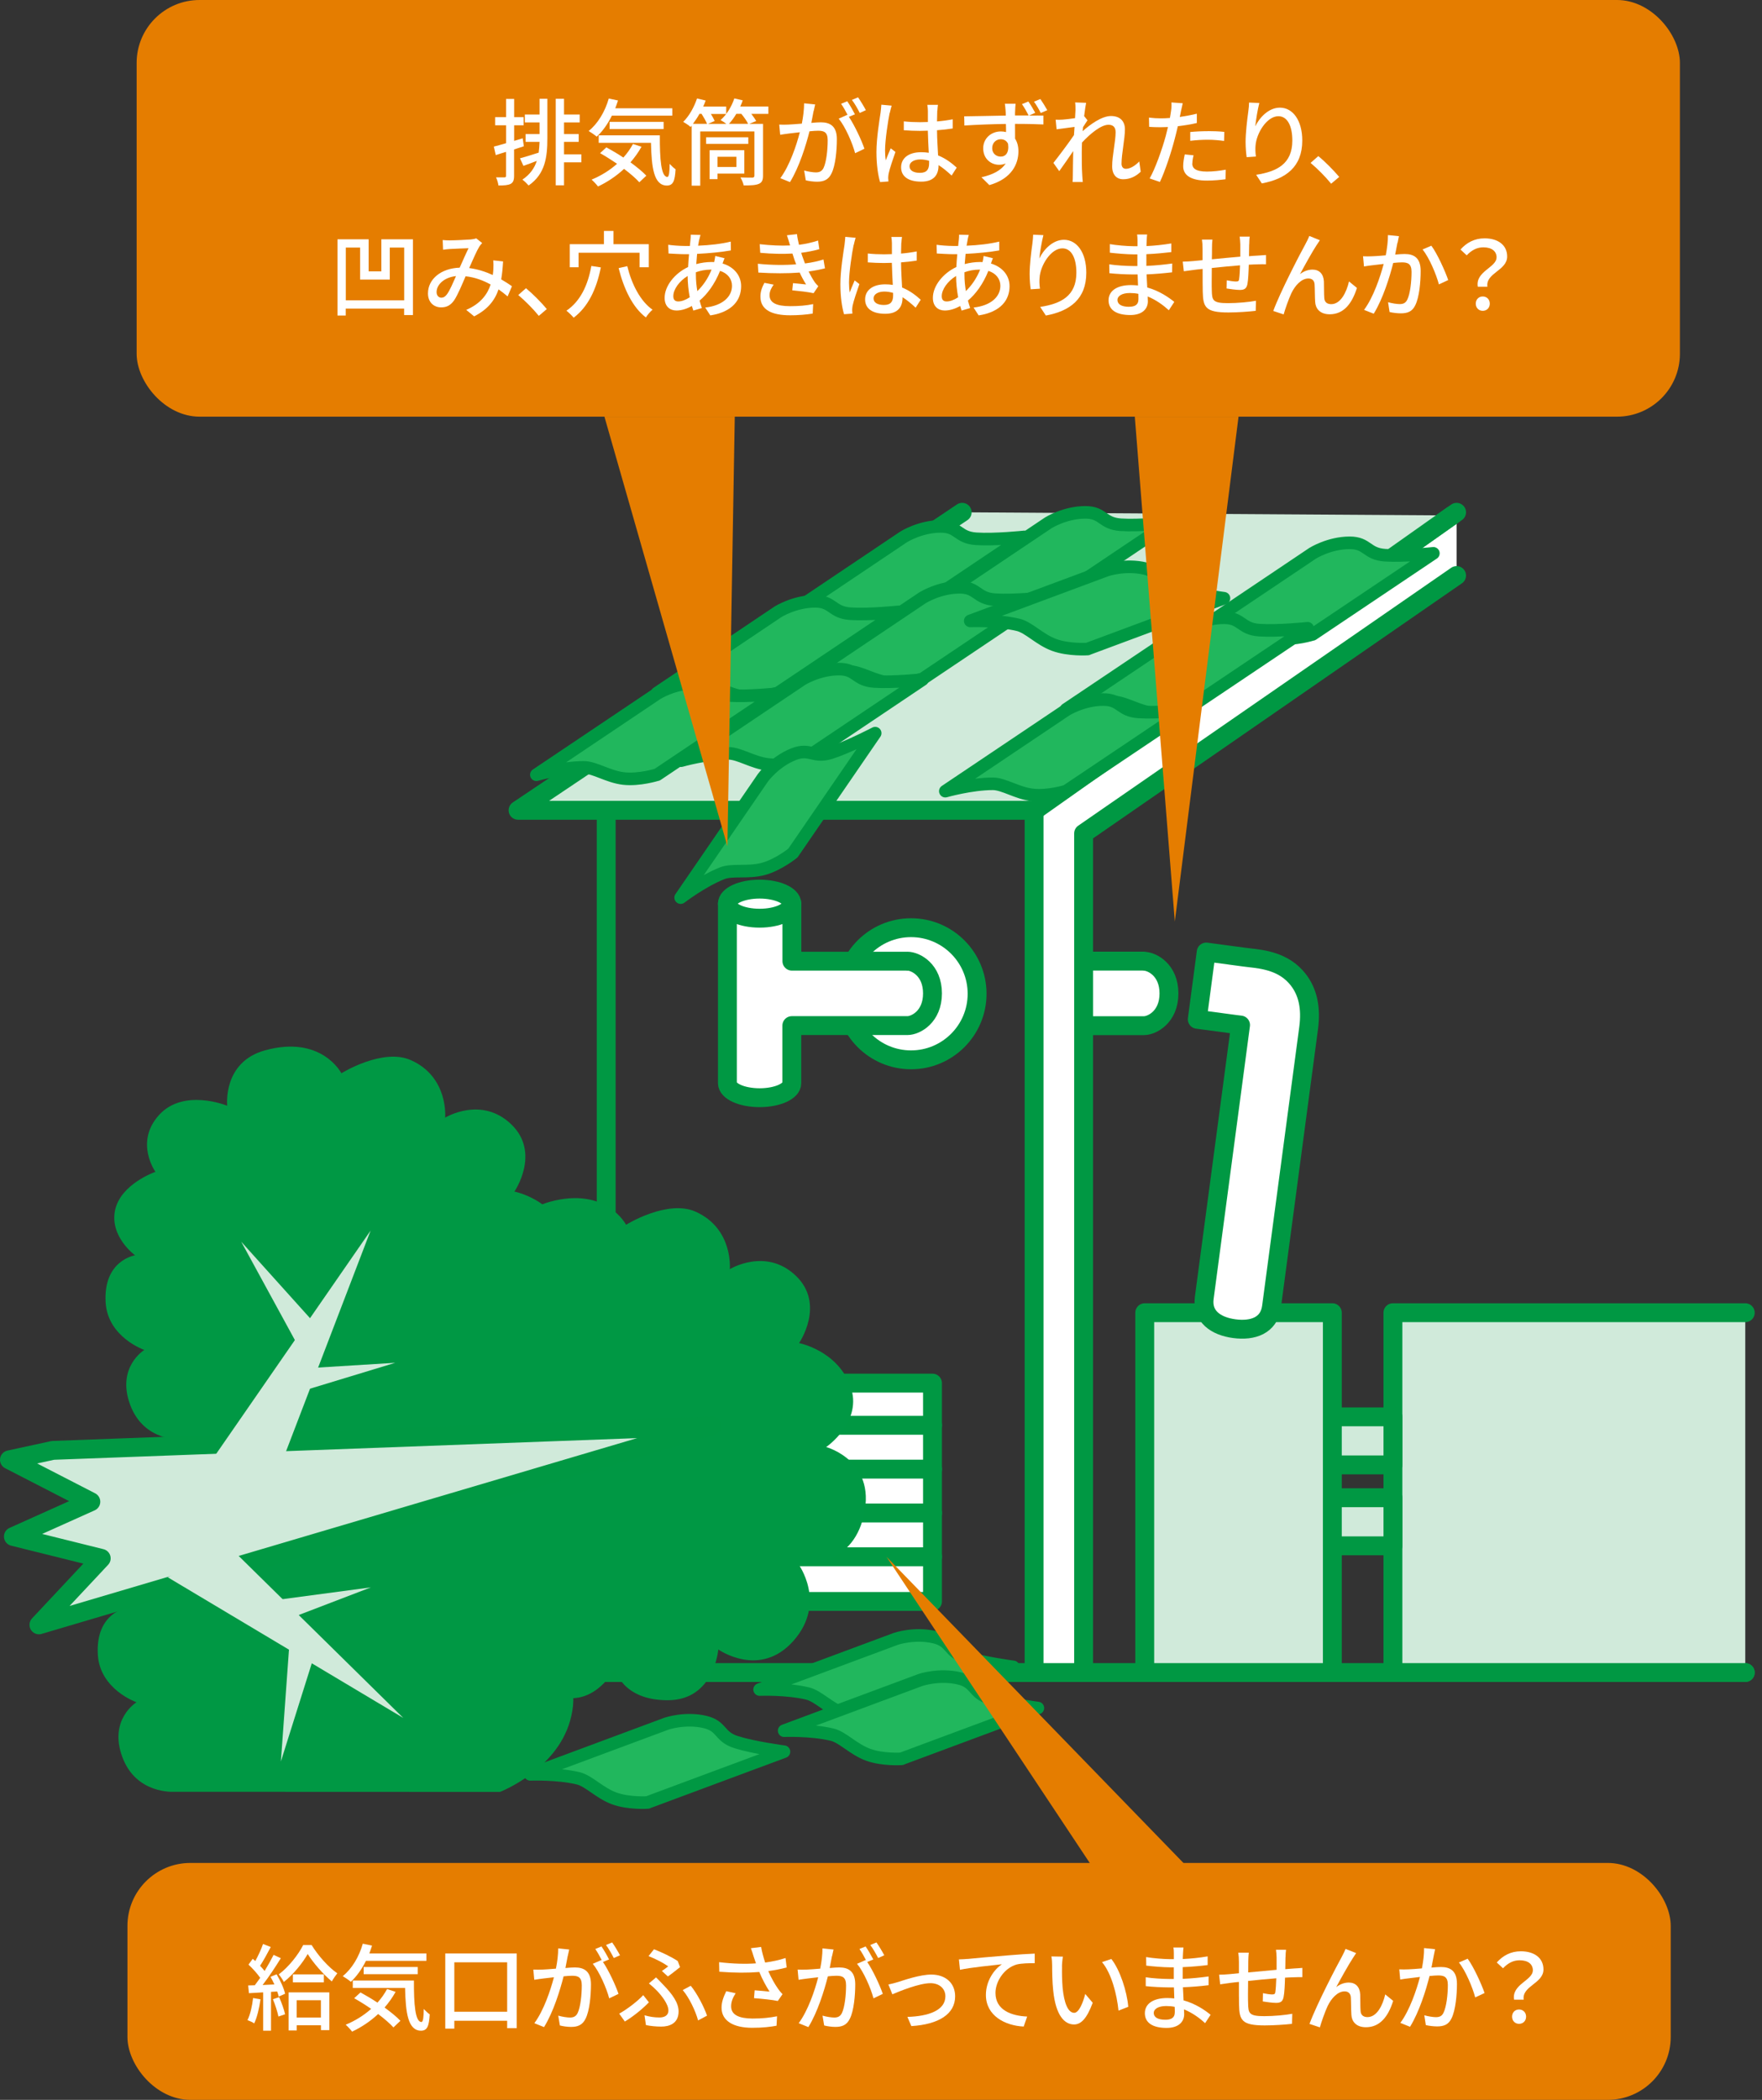 <?xml version="1.0" encoding="UTF-8"?>
<svg id="_レイヤー_2" data-name="レイヤー 2" xmlns="http://www.w3.org/2000/svg" xmlns:xlink="http://www.w3.org/1999/xlink" viewBox="0 0 280.09 333.73">
  <rect x="0" y="0" width="280.09" height="333.73" fill="#333333" stroke="none"/>
  <defs>
    <style>
      .cls-1, .cls-2, .cls-3, .cls-4 {
        stroke: #009843;
        stroke-linecap: round;
        stroke-linejoin: round;
      }

      .cls-1, .cls-3, .cls-4 {
        stroke-width: 3px;
      }

      .cls-1, .cls-5 {
        fill: #fff;
      }

      .cls-2 {
        fill: #21b75d;
        stroke-width: 2px;
      }

      .cls-3, .cls-6 {
        fill: #d0eada;
      }

      .cls-7 {
        fill: #e57d00;
      }

      .cls-7, .cls-8, .cls-6, .cls-9, .cls-5 {
        stroke-width: 0px;
      }

      .cls-8, .cls-4 {
        fill: none;
      }

      .cls-10 {
        clip-path: url(#clippath);
      }

      .cls-9 {
        fill: #009844;
      }
    </style>
    <clipPath id="clippath">
      <rect class="cls-8" x=".09" width="280" height="333.73"/>
    </clipPath>
  </defs>
  <g id="_レイヤー_2-2" data-name="レイヤー 2">
    <g class="cls-10">
      <g>
        <g>
          <path class="cls-1" d="M167.83,163.01h13.93s.05,0,.08,0c1.28,0,3.98-1.37,3.98-5.12s-2.7-5.11-3.97-5.12v-.02h-14.02v10.25Z"/>
          <line class="cls-4" x1="96.08" y1="265.82" x2="277.43" y2="265.82"/>
          <line class="cls-4" x1="96.36" y1="128.78" x2="96.36" y2="265.82"/>
          <polyline class="cls-1" points="231.54 81.42 164.38 128.78 164.38 265.82 172.25 265.82 172.25 132.46 231.54 91.47"/>
          <polyline class="cls-3" points="152.95 81.42 82.35 128.78 164.52 128.78 230.83 81.92"/>
          <circle class="cls-1" cx="144.82" cy="157.94" r="10.5"/>
          <path class="cls-1" d="M144.27,152.78v-.02h-18.39v-9.15h-10.25v28.54c0,1.28,2.29,2.31,5.12,2.31s5.12-1.03,5.12-2.31v-9.15h18.3s.05,0,.08,0c1.28,0,3.98-1.37,3.98-5.12s-2.7-5.11-3.97-5.12Z"/>
          <ellipse class="cls-1" cx="120.75" cy="143.62" rx="5.12" ry="2.31"/>
          <rect class="cls-3" x="181.97" y="208.63" width="29.82" height="57.19"/>
          <polyline class="cls-3" points="277.43 265.82 221.42 265.82 221.42 208.63 277.43 208.63"/>
          <path class="cls-1" d="M191.75,151.31l5.98.8c.3.04.61.07.9.11,2.19.25,5.5.62,7.73,3.47,1.54,1.98,2.09,4.5,1.66,7.72l-5.9,44.29c-.39,2.95-2.95,3.86-5.9,3.47s-5.18-1.94-4.79-4.9l5.77-43.36c-.3-.03-.6-.07-.9-.11l-5.98-.8,1.42-10.69Z"/>
          <rect class="cls-3" x="211.79" y="225.18" width="9.63" height="7.64"/>
          <rect class="cls-3" x="211.79" y="238.04" width="9.63" height="7.64"/>
          <g>
            <rect class="cls-1" x="110.45" y="219.82" width="37.78" height="34.7"/>
            <line class="cls-1" x1="110.45" y1="226.52" x2="148.24" y2="226.52"/>
            <line class="cls-1" x1="110.45" y1="233.49" x2="148.24" y2="233.49"/>
            <line class="cls-1" x1="110.45" y1="240.46" x2="148.24" y2="240.46"/>
            <line class="cls-1" x1="110.45" y1="247.42" x2="148.24" y2="247.42"/>
          </g>
          <g>
            <path class="cls-9" d="M99.53,194.65s6.58-4.1,11.08-2.06c5.99,2.71,5.4,9.12,5.4,9.12,0,0,5.72-3.51,10.49,1.04,4.77,4.55.52,10.71.52,10.71,0,0,6.01,1.14,8.14,6.79,2.13,5.65-3.83,9.73-3.83,9.73,0,0,8.49,2.28,5.77,11.66-2.26,7.82-10.2,6.93-10.2,6.93,0,0,4.58,6.16-.77,12.21-5.35,6.05-11.95,1.37-11.95,1.37,0,0-.62,8.04-7.99,8.07-7.38.03-8.46-5.02-8.46-5.02,0,0-3.04,5.9-8.57,4.48-5.53-1.42-4.78-8.74-4.78-8.74,0,0-4.61,5.2-9.79.55-3.13-2.81-.43-8.63-.43-8.63,0,0-6.03.44-8.23-5.54-2.2-5.98,2.26-8.69,2.26-8.69,0,0-5.83-2.02-6.15-7.57-.38-6.72,4.68-7.47,4.68-7.47,0,0-4.06-2.96-3.18-7.16.89-4.21,6.42-6.11,6.42-6.11,0,0-3.36-4.68.56-9.02,3.92-4.34,10.85-1.48,10.85-1.48,0,0-.78-6.94,6.01-8.81,9.01-2.48,12.14,3.65,12.14,3.65Z"/>
            <path class="cls-9" d="M54.28,170.57s6.58-4.1,11.08-2.06c5.99,2.71,5.4,9.12,5.4,9.12,0,0,5.72-3.51,10.49,1.04,4.77,4.55.52,10.71.52,10.71,0,0,6.01,1.14,8.14,6.79,2.13,5.65-3.83,9.73-3.83,9.73,0,0,8.49,2.28,5.77,11.66-2.26,7.82-10.2,6.93-10.2,6.93,0,0,4.58,6.16-.77,12.21-5.35,6.05-11.95,1.37-11.95,1.37,0,0-.62,8.04-7.99,8.07-7.38.03-8.46-5.02-8.46-5.02,0,0-3.04,5.9-8.57,4.48-5.53-1.42-4.78-8.74-4.78-8.74,0,0-4.61,5.2-9.79.55-3.13-2.81-.43-8.63-.43-8.63,0,0-6.03.44-8.23-5.54-2.2-5.98,2.26-8.69,2.26-8.69,0,0-5.83-2.02-6.15-7.57-.38-6.72,4.68-7.47,4.68-7.47,0,0-4.06-2.96-3.18-7.16.89-4.21,6.42-6.11,6.42-6.11,0,0-3.36-4.68.56-9.02,3.92-4.34,10.85-1.48,10.85-1.48,0,0-.78-6.94,6.01-8.81,9.01-2.48,12.14,3.65,12.14,3.65Z"/>
            <path class="cls-9" d="M27.67,284.77s-6.03.44-8.23-5.54c-2.2-5.98,2.26-8.69,2.26-8.69,0,0-5.83-2.02-6.15-7.57-.38-6.72,4.68-7.47,4.68-7.47,0,0-4.06-2.96-3.18-7.16.89-4.21,6.42-6.11,6.42-6.11,0,0-3.36-4.68.56-9.02,3.92-4.34,10.85-1.48,10.85-1.48,0,0-.78-6.94,6.01-8.81,9.01-2.48,12.14,3.65,12.14,3.65,0,0,6.58-4.1,11.08-2.06,5.99,2.71,5.4,9.12,5.4,9.12,0,0,5.72-3.51,10.49,1.04,4.77,4.55.52,10.71.52,10.71,0,0,6.01,1.14,8.14,6.79,2.13,5.65-3.83,9.73-3.83,9.73,0,0,8.49,2.28,5.77,11.66-2.26,7.82-11.12,11.23-11.12,11.23"/>
            <polygon class="cls-3" points="8.41 230.51 1.5 232.01 14.44 238.67 2.13 244.2 16.09 247.67 6.19 258.24 113.14 226.62 8.41 230.51"/>
            <g>
              <polygon class="cls-6" points="45.01 231.86 58.91 195.58 34.11 231.43 45.01 231.86"/>
              <polygon class="cls-6" points="50.63 211 38.34 197.34 47.96 214.97 50.63 211"/>
              <polygon class="cls-6" points="45.25 221.93 62.83 216.59 45.34 217.67 45.25 221.93"/>
            </g>
            <g>
              <polygon class="cls-6" points="36.4 245.77 64.1 273.03 26.67 250.68 36.4 245.77"/>
              <polygon class="cls-6" points="50.17 262.42 44.65 279.95 46.1 259.91 50.17 262.42"/>
              <polygon class="cls-6" points="40.74 254.71 58.96 252.28 42.59 258.55 40.74 254.71"/>
            </g>
          </g>
          <path class="cls-2" d="M143.64,98.21s-2.86.9-5.34.61-4.58-1.77-6.31-1.77c-3.45,0-7.55,1.17-7.55,1.17l19.2-12.89s2.64-1.67,5.9-1.67c2.86,0,2.66,1.77,5.62,1.97s7.68-.3,7.68-.3l-19.2,12.89Z"/>
          <path class="cls-2" d="M123.66,110.12s-2.86.9-5.34.61-4.58-1.77-6.31-1.77c-3.45,0-7.55,1.17-7.55,1.17l19.2-12.89s2.64-1.67,5.9-1.67c2.86,0,2.66,1.77,5.62,1.97s7.68-.3,7.68-.3l-19.2,12.89Z"/>
          <path class="cls-2" d="M104.46,123.12s-2.86.9-5.34.61-4.58-1.77-6.31-1.77c-3.45,0-7.55,1.17-7.55,1.17l19.2-12.89s2.64-1.67,5.9-1.67c2.86,0,2.66,1.77,5.62,1.97s7.68-.3,7.68-.3l-19.2,12.89Z"/>
          <path class="cls-2" d="M166.63,95.98s-2.86.9-5.34.61-4.58-1.77-6.31-1.77c-3.45,0-7.55,1.17-7.55,1.17l19.2-12.89s2.64-1.67,5.9-1.67c2.86,0,2.66,1.77,5.62,1.97s7.68-.3,7.68-.3l-19.2,12.89Z"/>
          <path class="cls-2" d="M146.64,107.89s-2.86.9-5.34.61-4.58-1.77-6.31-1.77c-3.45,0-7.55,1.17-7.55,1.17l19.2-12.89s2.64-1.67,5.9-1.67c2.86,0,2.66,1.77,5.62,1.97s7.68-.3,7.68-.3l-19.2,12.89Z"/>
          <path class="cls-2" d="M127.45,120.89s-2.86.9-5.34.61-4.58-1.77-6.31-1.77c-3.45,0-7.55,1.17-7.55,1.17l19.2-12.89s2.64-1.67,5.9-1.67c2.86,0,2.66,1.77,5.62,1.97s7.68-.3,7.68-.3l-19.2,12.89Z"/>
          <path class="cls-2" d="M208.65,100.82s-2.86.9-5.34.61-4.58-1.77-6.31-1.77c-3.45,0-7.55,1.17-7.55,1.17l19.2-12.89s2.64-1.67,5.9-1.67c2.86,0,2.66,1.77,5.62,1.97s7.68-.3,7.68-.3l-19.2,12.89Z"/>
          <path class="cls-2" d="M188.66,112.73s-2.86.9-5.34.61-4.58-1.77-6.31-1.77c-3.45,0-7.55,1.17-7.55,1.17l19.2-12.89s2.64-1.67,5.9-1.67c2.86,0,2.66,1.77,5.62,1.97s7.68-.3,7.68-.3l-19.2,12.89Z"/>
          <path class="cls-2" d="M169.47,125.73s-2.86.9-5.34.61-4.58-1.77-6.31-1.77c-3.45,0-7.55,1.17-7.55,1.17l19.2-12.89s2.64-1.67,5.9-1.67c2.86,0,2.66,1.77,5.62,1.97s7.68-.3,7.68-.3l-19.2,12.89Z"/>
          <path class="cls-2" d="M172.9,103.15s-2.99.21-5.33-.65-4.04-2.79-5.72-3.19c-3.35-.8-7.62-.63-7.62-.63l21.67-8.06s2.96-1.01,6.12-.26c2.78.67,2.17,2.34,5,3.22s7.54,1.5,7.54,1.5l-21.67,8.06Z"/>
          <path class="cls-2" d="M139.42,272.99s-2.99.21-5.33-.65-4.04-2.79-5.72-3.19c-3.35-.8-7.62-.63-7.62-.63l21.67-8.06s2.96-1.01,6.12-.26c2.78.67,2.17,2.34,5,3.22s7.54,1.5,7.54,1.5l-21.67,8.06Z"/>
          <path class="cls-2" d="M143.32,279.53s-2.99.21-5.33-.65-4.04-2.79-5.72-3.19c-3.35-.8-7.62-.63-7.62-.63l21.67-8.06s2.96-1.01,6.12-.26c2.78.67,2.17,2.34,5,3.22s7.54,1.5,7.54,1.5l-21.67,8.06Z"/>
          <path class="cls-2" d="M102.96,286.47s-2.99.21-5.33-.65-4.04-2.79-5.72-3.19c-3.35-.8-7.62-.63-7.62-.63l21.67-8.06s2.96-1.01,6.12-.26c2.78.67,2.17,2.34,5,3.22s7.54,1.5,7.54,1.5l-21.67,8.06Z"/>
          <path class="cls-2" d="M126.04,135.58s-2.32,1.89-4.74,2.53-4.91.04-6.51.68c-3.2,1.27-6.59,3.87-6.59,3.87l13.08-19.06s1.84-2.53,4.86-3.73c2.66-1.05,3.13.67,5.95-.24,2.82-.91,7.03-3.11,7.03-3.11l-13.08,19.06Z"/>
        </g>
        <rect class="cls-7" x="21.72" y="0" width="245.32" height="66.22" rx="10" ry="10"/>
        <g>
          <path class="cls-5" d="M83.26,23.25c-.51.17-1.04.33-1.54.5v4.18c0,.69-.14,1.07-.54,1.29-.41.21-.99.26-1.95.26-.03-.33-.2-.93-.38-1.29.6.01,1.16.01,1.32,0,.19,0,.27-.04.27-.26v-3.79c-.58.18-1.14.34-1.63.51l-.31-1.35c.54-.13,1.21-.33,1.95-.54v-2.85h-1.74v-1.29h1.74v-2.9h1.28v2.9h1.5v1.29h-1.5v2.48l1.36-.41.18,1.27ZM85.77,15.7h1.24v6.28c0,2.97-.33,5.67-2.98,7.5-.23-.27-.69-.72-.99-.93,1.23-.83,1.92-1.84,2.29-2.98-.73.29-1.47.56-2.13.79l-.54-1.2c.79-.21,1.86-.54,2.97-.9.07-.55.12-1.12.14-1.71h-2.22v-1.24h2.22v-1.85h-2.34v-1.26h2.34v-2.5ZM92.41,25.8h-2.75v3.65h-1.32v-13.75h1.32v2.5h2.49v1.26h-2.49v1.85h2.33v1.24h-2.33v1.98h2.75v1.27Z"/>
          <path class="cls-5" d="M97.26,18.39c-.66,1.33-1.48,2.49-2.4,3.33-.29-.25-.93-.69-1.29-.9,1.46-1.16,2.61-3.09,3.2-5.16l1.47.31c-.13.42-.29.84-.44,1.24h9.07v1.17h-9.61ZM101.97,23.33c-.5.9-1.1,1.72-1.75,2.47,1,.74,1.92,1.47,2.52,2.12l-1.11,1.05c-.57-.63-1.44-1.38-2.43-2.13-1.23,1.15-2.66,2.1-4.14,2.8-.2-.28-.72-.84-1.02-1.09,1.49-.62,2.88-1.47,4.05-2.52-.9-.61-1.83-1.2-2.7-1.69l1-.92c.85.46,1.8,1.02,2.7,1.62.6-.66,1.11-1.38,1.53-2.16l1.35.45ZM104.89,21.52c-.02,3.73.19,6.6,1.2,6.6.27-.02.35-.84.36-2.07.29.3.64.65.94.85-.1,1.86-.39,2.58-1.38,2.59-2.08-.01-2.44-2.83-2.53-6.79h-8.31v-1.19h9.72ZM96.9,20.51v-1.14h8.59v1.14h-8.59Z"/>
          <path class="cls-5" d="M122.13,18.1h-2.7c.3.39.6.81.77,1.14l-1.1.45h2.19v8.22c0,.72-.17,1.11-.67,1.31-.5.22-1.26.25-2.4.25-.07-.36-.31-.93-.52-1.27.82.03,1.65.03,1.89.03.24-.02.33-.09.33-.31v-7.03h-8.61v8.62h-1.36v-9.54l-.18.21c-.24-.24-.84-.63-1.17-.81.93-.9,1.73-2.32,2.2-3.72l1.37.33c-.12.33-.24.65-.39.96h3.66v1.17h-2.44c.24.39.48.81.6,1.12l-1.05.46h2.92c-.27-.21-.67-.46-.93-.61.96-.83,1.75-2.12,2.19-3.44l1.33.31c-.1.33-.24.65-.39.98h4.47v1.17ZM112.39,19.68c-.18-.44-.53-1.06-.87-1.59h-.33c-.31.58-.69,1.12-1.04,1.59h2.24ZM118.95,22.87h-6.71v-1.05h6.71v1.05ZM114.06,27.59v.88h-1.26v-4.6h5.52v3.72h-4.26ZM114.06,24.92v1.62h3v-1.62h-3ZM118.92,19.68c-.21-.44-.64-1.06-1.08-1.59h-.79c-.36.6-.76,1.15-1.17,1.59h3.04Z"/>
          <path class="cls-5" d="M129.33,17.64c-.09.47-.22,1.19-.36,1.89.61-.06,1.17-.09,1.51-.09,1.44,0,2.55.58,2.55,2.68,0,1.77-.22,4.19-.85,5.44-.49,1.04-1.27,1.32-2.31,1.32-.58,0-1.29-.1-1.78-.22l-.26-1.56c.62.18,1.43.3,1.85.3.52,0,.94-.13,1.23-.7.45-.95.66-2.85.66-4.41,0-1.29-.58-1.51-1.53-1.51-.31,0-.81.03-1.36.09-.56,2.21-1.62,5.67-3.1,8.07l-1.54-.62c1.5-2.02,2.58-5.26,3.1-7.3-.68.08-1.29.15-1.64.19-.38.05-1.08.14-1.48.21l-.15-1.62c.5.03.95.02,1.46,0,.48-.02,1.29-.08,2.13-.15.22-1.11.36-2.25.36-3.23l1.76.18c-.08.31-.15.71-.23,1.03ZM135.9,18.17l-.96.4c.91,1.35,2.04,3.78,2.47,5.07l-1.48.71c-.42-1.6-1.56-4.23-2.61-5.49l1.39-.62s.04.06.06.09c-.29-.58-.71-1.33-1.07-1.83l.98-.41c.38.54.92,1.49,1.22,2.07ZM137.64,17.51l-.97.44c-.33-.65-.81-1.5-1.25-2.07l.98-.41c.39.56.96,1.5,1.24,2.04Z"/>
          <path class="cls-5" d="M141.42,17.95c-.25,1.21-.73,4.33-.73,5.94,0,.54.03,1.05.12,1.6.21-.61.54-1.36.78-1.92l.75.58c-.4,1.14-.92,2.67-1.08,3.44-.04.21-.07.51-.07.69.01.15.03.38.04.56l-1.33.1c-.32-1.06-.58-2.73-.58-4.77,0-2.22.48-5.08.66-6.28.04-.38.1-.85.12-1.25l1.64.15c-.09.27-.24.89-.3,1.16ZM148.99,17.59c-.01.38-.03,1.02-.04,1.71.88-.07,1.72-.19,2.49-.34v1.46c-.78.12-1.62.22-2.49.28.01,1.5.12,2.85.17,4,1.25.5,2.21,1.26,2.96,1.94l-.81,1.26c-.71-.66-1.39-1.23-2.08-1.66v.07c0,1.38-.66,2.56-2.74,2.56s-3.21-.84-3.21-2.28,1.18-2.4,3.19-2.4c.42,0,.83.03,1.21.09-.06-1.05-.12-2.34-.15-3.51-.42.02-.84.03-1.26.03-.87,0-1.69-.04-2.56-.1v-1.41c.84.09,1.68.13,2.58.13.42,0,.83-.01,1.25-.03v-1.77c0-.25-.04-.67-.09-.96h1.69c-.04.3-.08.63-.09.93ZM146.23,27.47c1.11,0,1.46-.57,1.46-1.51v-.41c-.45-.13-.92-.21-1.4-.21-1,0-1.71.44-1.71,1.08,0,.71.69,1.05,1.65,1.05Z"/>
          <path class="cls-5" d="M164.56,17.93l-.98.44c.98,0,1.84-.02,2.28,0v1.41c-.92-.04-2.34-.09-4.51-.09.01.81.01,1.68.01,2.35.35.54.53,1.23.53,2,0,2.01-1.05,4.35-4.62,5.38l-1.26-1.25c1.75-.39,3.13-1.06,3.85-2.19-.3.14-.66.21-1.05.21-1.23,0-2.52-.9-2.52-2.62,0-1.57,1.27-2.68,2.8-2.68.3,0,.57.03.83.1,0-.41,0-.85-.02-1.29-2.28.03-4.72.13-6.6.25l-.03-1.46c1.69-.01,4.47-.09,6.61-.12,0-.33-.01-.58-.03-.77-.03-.5-.09-.96-.12-1.11h1.71c-.03.21-.07.88-.07,1.09-.02.2-.02.45-.02.77h2.16c-.31-.6-.67-1.26-1.06-1.8l1.02-.42c.36.51.79,1.24,1.08,1.78ZM159.07,24.89c.79,0,1.37-.62,1.17-2.04-.24-.5-.66-.72-1.17-.72-.69,0-1.35.52-1.35,1.43,0,.82.63,1.33,1.35,1.33ZM166.48,17.51l-1.04.45c-.31-.62-.69-1.28-1.08-1.8l1.02-.42c.35.52.79,1.21,1.1,1.77Z"/>
          <path class="cls-5" d="M170.91,16.28l1.74.06c-.08.39-.2,1.19-.32,2.17l.04-.02.5.63c-.18.27-.46.7-.71,1.08-.01.21-.03.42-.06.65,1.18-1.06,3.03-2.41,4.51-2.41s2.21.87,2.21,2.11c0,1.51-.54,3.93-.54,5.47,0,.45.22.81.69.81.65,0,1.4-.42,2.13-1.17l.23,1.63c-.77.74-1.68,1.2-2.79,1.2-1.05,0-1.75-.72-1.75-2.06,0-1.65.55-4,.55-5.41,0-.83-.42-1.19-1.14-1.19-1.17,0-2.89,1.41-4.2,2.82-.03.54-.04,1.06-.04,1.53,0,1.3-.01,2.37.08,3.73.02.27.04.71.08,1.02h-1.62c.03-.31.04-.75.04-.99.02-1.41.02-2.27.06-3.93-.7,1.03-1.59,2.32-2.22,3.19l-.93-1.31c.83-1.05,2.46-3.21,3.27-4.42.03-.44.06-.87.09-1.3-.7.09-1.95.25-2.85.38l-.15-1.53c.38.02.69.02,1.12-.01.46-.03,1.24-.12,1.96-.23.04-.65.07-1.14.07-1.31,0-.39,0-.81-.06-1.21Z"/>
          <path class="cls-5" d="M187.72,17.7c-.04.26-.11.56-.18.89.92-.14,1.85-.3,2.71-.52v1.48c-.94.22-1.99.39-3.02.51-.15.65-.31,1.33-.48,1.96-.54,2.12-1.56,5.21-2.37,6.9l-1.63-.56c.88-1.53,1.98-4.62,2.55-6.72.12-.46.24-.96.36-1.45-.44.01-.84.03-1.21.03-.69,0-1.24-.02-1.78-.06l-.03-1.47c.73.09,1.26.12,1.83.12.46,0,.97-.01,1.5-.06.07-.45.15-.84.18-1.12.08-.47.09-1.02.06-1.35l1.8.13c-.09.38-.23.99-.29,1.29ZM189.52,25.98c0,.67.41,1.29,2.33,1.29.99,0,2.01-.12,3-.3l-.04,1.52c-.82.1-1.83.21-2.97.21-2.44,0-3.76-.79-3.76-2.28,0-.63.12-1.26.25-1.88l1.4.14c-.12.46-.19.93-.19,1.3ZM192,20.84c.87,0,1.77.03,2.62.12l-.04,1.44c-.76-.1-1.65-.19-2.55-.19-.98,0-1.89.06-2.83.17v-1.4c.81-.08,1.84-.13,2.8-.13Z"/>
          <path class="cls-5" d="M199.54,20.08c.66-1.37,2.1-2.97,3.92-2.97,2.04,0,3.55,2.01,3.55,5.23,0,4.19-2.61,6.1-6.43,6.81l-.9-1.37c3.29-.51,5.75-1.72,5.75-5.44,0-2.34-.79-3.87-2.22-3.87-1.83,0-3.49,2.7-3.63,4.68-.04.5-.04,1,.06,1.73l-1.47.1c-.08-.57-.17-1.44-.17-2.43,0-1.41.24-3.46.43-4.83.08-.51.11-1,.12-1.42l1.63.07c-.25.95-.55,2.76-.64,3.71Z"/>
          <path class="cls-5" d="M208.33,25.89l1.23-1.08c1.07.87,2.46,2.28,3.32,3.31l-1.28,1.08c-.94-1.16-2.22-2.43-3.27-3.31Z"/>
          <path class="cls-5" d="M65.64,38.03v12.04h-1.4v-1.03h-9.28v1.11h-1.31v-12.12h4.95v5.1h2.02v-5.1h5.01ZM64.25,47.73v-8.38h-2.29v5.08h-4.72v-5.08h-2.27v8.38h9.28Z"/>
          <path class="cls-5" d="M71.55,38.2c.81,0,2.62-.09,3.28-.14.32-.03.65-.09.87-.18l.95.75c-.18.18-.33.36-.45.55-.41.66-1.02,2.07-1.62,3.42,1.37.18,2.64.6,3.75,1.11.04-.3.08-.58.09-.85.03-.51.03-1.05-.01-1.48l1.56.17c-.06,1.04-.15,2-.3,2.85.67.39,1.25.76,1.71,1.09l-.69,1.62c-.44-.38-.92-.75-1.44-1.12-.63,1.84-1.79,3.22-3.88,4.29l-1.26-1.03c2.32-.99,3.39-2.52,3.88-4.03-1.17-.65-2.52-1.16-3.98-1.31-.56,1.31-1.24,2.94-1.8,3.79-.57.82-1.2,1.15-2.08,1.15-1.2,0-2.1-.84-2.1-2.22,0-2.27,2.07-3.99,5.04-4.09.5-1.1,1-2.27,1.41-3.09-.6.01-2.21.09-2.88.12-.32.02-.79.06-1.17.12l-.06-1.54c.39.04.87.06,1.19.06ZM70.19,47.31c.31,0,.55-.14.84-.51.48-.64.97-1.83,1.46-2.92-1.96.21-3.09,1.41-3.09,2.54,0,.6.38.9.79.9Z"/>
          <path class="cls-5" d="M82.38,46.89l1.23-1.08c1.06.87,2.46,2.28,3.31,3.31l-1.27,1.08c-.94-1.16-2.22-2.43-3.27-3.31Z"/>
          <path class="cls-5" d="M95.51,42.5c-.71,3.55-2.07,6.3-4.32,7.99-.22-.28-.81-.85-1.15-1.11,2.16-1.46,3.4-3.96,3.96-7.11l1.52.23ZM91.97,42.48h-1.4v-3.67h5.43v-2.11h1.52v2.11h5.61v3.67h-1.46v-2.31h-9.7v2.31ZM99.71,42.29c.69,2.85,2.08,5.59,4.02,6.93-.36.29-.82.84-1.06,1.23-2.11-1.6-3.51-4.54-4.33-7.84l1.38-.31Z"/>
          <path class="cls-5" d="M111.15,38.06c-.06.29-.12.63-.18.99,1.88-.08,3.6-.27,5.19-.65l.02,1.4c-1.52.27-3.52.46-5.37.55-.04.51-.09,1.06-.13,1.62.79-.21,1.65-.33,2.4-.33.15,0,.3,0,.44.02.07-.27.15-.72.18-.98l1.47.36c-.09.2-.21.57-.31.84,1.81.54,2.95,1.9,2.95,3.6,0,2.15-1.33,4.09-4.9,4.65l-.81-1.25c2.79-.31,4.26-1.74,4.26-3.46,0-1.05-.66-1.98-1.9-2.37-.83,2.08-2.04,3.72-3.25,4.72.1.42.24.81.36,1.19l-1.36.4c-.08-.22-.15-.46-.23-.73-.78.44-1.64.72-2.44.72-1.04,0-1.89-.63-1.89-2.01,0-1.93,1.65-3.93,3.73-4.9.03-.69.09-1.4.15-2.04h-.74c-.71,0-1.88-.08-2.52-.11l-.05-1.39c.52.09,1.85.19,2.61.19h.83c.03-.38.08-.71.1-1,.03-.27.05-.58.05-.79l1.54.04c-.07.23-.14.5-.18.72ZM107.82,47.91c.51,0,1.16-.23,1.82-.66-.2-1.06-.33-2.28-.33-3.39-1.33.81-2.28,2.13-2.28,3.21,0,.56.26.84.79.84ZM110.85,46.27c.87-.85,1.68-1.95,2.26-3.42h-.1c-.92,0-1.73.18-2.39.42v.36c0,.96.09,1.83.23,2.64Z"/>
          <path class="cls-5" d="M125.09,37.39l1.6-.18c.06.56.18,1.12.32,1.7,1.05-.14,2.07-.36,3.03-.68l.2,1.37c-.84.24-1.86.45-2.88.58.1.31.19.61.3.88.09.25.2.52.3.81,1.23-.15,2.22-.4,2.94-.63l.24,1.41c-.72.18-1.6.36-2.6.5.29.58.6,1.14.93,1.63.18.27.38.48.61.71l-.75,1.11c-.84-.19-2.34-.36-3.39-.46l.12-1.14c.72.08,1.62.17,2.08.21-.39-.62-.74-1.26-1.02-1.89-1.83.15-4.27.15-6.57,0l-.08-1.4c2.25.23,4.4.23,6.09.09-.09-.22-.18-.45-.25-.66-.13-.39-.24-.73-.34-1.05-1.44.08-3.24.06-5.12-.12l-.09-1.37c1.79.2,3.42.27,4.83.2-.02-.04-.03-.09-.04-.14-.14-.48-.29-.99-.46-1.48ZM122.33,46.92c0,1.19,1.08,1.74,3.27,1.74,1.41,0,2.58-.1,3.66-.33l-.07,1.51c-1.05.17-2.31.27-3.57.27-2.97,0-4.71-.88-4.74-2.91-.02-.9.28-1.58.63-2.25l1.47.29c-.36.51-.65,1.03-.65,1.68Z"/>
          <path class="cls-5" d="M135.69,38.95c-.25,1.21-.73,4.33-.73,5.94,0,.54.03,1.05.12,1.6.21-.61.54-1.36.78-1.92l.75.58c-.4,1.14-.92,2.67-1.08,3.44-.04.21-.07.51-.07.69.01.15.03.38.04.56l-1.33.1c-.32-1.06-.58-2.73-.58-4.77,0-2.22.48-5.08.66-6.28.04-.38.1-.85.12-1.25l1.64.15c-.09.27-.24.89-.3,1.16ZM143.27,38.59c-.01.38-.03,1.02-.04,1.71.88-.07,1.72-.19,2.49-.34v1.46c-.78.12-1.62.22-2.49.28.01,1.5.12,2.85.17,4,1.25.5,2.21,1.26,2.96,1.94l-.81,1.26c-.71-.66-1.39-1.23-2.08-1.66v.07c0,1.38-.66,2.56-2.74,2.56s-3.21-.84-3.21-2.28,1.18-2.4,3.19-2.4c.42,0,.83.03,1.21.09-.06-1.05-.12-2.34-.15-3.51-.42.02-.84.03-1.26.03-.87,0-1.69-.04-2.56-.1v-1.41c.84.09,1.68.13,2.58.13.42,0,.83-.01,1.25-.03v-1.77c0-.25-.04-.67-.09-.96h1.69c-.04.3-.08.63-.09.93ZM140.51,48.47c1.11,0,1.46-.57,1.46-1.51v-.41c-.45-.13-.92-.21-1.4-.21-1,0-1.71.44-1.71,1.08,0,.71.69,1.05,1.65,1.05Z"/>
          <path class="cls-5" d="M153.83,38.06c-.06.29-.12.63-.18.99,1.88-.08,3.6-.27,5.19-.65v1.4c-1.5.27-3.51.46-5.35.55-.05.51-.09,1.06-.14,1.62.79-.21,1.65-.33,2.4-.33.15,0,.3,0,.43.02.08-.27.15-.72.18-.98l1.47.36c-.09.2-.21.57-.31.84,1.81.54,2.96,1.9,2.96,3.6,0,2.15-1.33,4.09-4.91,4.65l-.81-1.25c2.79-.31,4.26-1.74,4.26-3.46,0-1.05-.66-1.98-1.91-2.37-.82,2.08-2.04,3.72-3.25,4.72.11.42.24.81.36,1.19l-1.37.4c-.07-.22-.15-.46-.22-.73-.78.44-1.63.72-2.45.72-1.03,0-1.89-.63-1.89-2.01,0-1.93,1.65-3.93,3.73-4.9.03-.69.09-1.4.15-2.04h-.73c-.7,0-1.88-.08-2.52-.11l-.04-1.39c.53.09,1.84.19,2.61.19h.82c.03-.38.08-.71.11-1,.03-.27.04-.58.04-.79l1.54.04c-.08.23-.13.5-.18.72ZM150.5,47.91c.51,0,1.15-.23,1.81-.66-.19-1.06-.33-2.28-.33-3.39-1.33.81-2.28,2.13-2.28,3.21,0,.56.25.84.79.84ZM153.53,46.27c.87-.85,1.68-1.95,2.27-3.42h-.11c-.92,0-1.72.18-2.38.42v.36c0,.96.09,1.83.23,2.64Z"/>
          <path class="cls-5" d="M165.21,41.08c.66-1.37,2.1-2.97,3.92-2.97,2.04,0,3.55,2.01,3.55,5.23,0,4.19-2.61,6.1-6.43,6.81l-.9-1.37c3.29-.51,5.75-1.72,5.75-5.44,0-2.34-.79-3.87-2.22-3.87-1.83,0-3.5,2.7-3.63,4.68-.04.5-.04,1,.06,1.73l-1.47.1c-.08-.57-.17-1.44-.17-2.43,0-1.41.24-3.46.44-4.83.07-.51.1-1,.12-1.42l1.63.07c-.25.95-.56,2.76-.65,3.71Z"/>
          <path class="cls-5" d="M182.28,38.32c-.02.18-.02.46-.03.79,1.29-.06,2.61-.2,3.94-.42v1.38c-1.11.13-2.5.27-3.96.33v1.86c1.48-.06,2.8-.2,4.11-.38l-.02,1.4c-1.38.16-2.62.27-4.06.33.03.69.08,1.41.11,2.08,1.95.54,3.43,1.59,4.3,2.29l-.87,1.33c-.85-.78-2-1.63-3.36-2.19.02.31.03.57.03.78,0,1.14-.83,2.17-2.79,2.17-2.25,0-3.46-.84-3.46-2.34s1.33-2.42,3.57-2.42c.39,0,.75.03,1.11.06-.02-.58-.05-1.2-.06-1.75h-.83c-.96,0-2.62-.08-3.66-.2l-.02-1.41c1.02.17,2.79.27,3.71.27h.76v-1.85h-.61c-.99,0-2.79-.15-3.77-.27v-1.36c.99.18,2.79.33,3.75.33h.65v-.92c0-.25-.02-.71-.07-.94h1.6c-.03.27-.06.6-.07,1.02ZM179.49,48.75c.84,0,1.48-.25,1.48-1.21,0-.21,0-.51-.01-.84-.44-.09-.9-.13-1.37-.13-1.27,0-1.96.5-1.96,1.09,0,.65.57,1.1,1.86,1.1Z"/>
          <path class="cls-5" d="M198.57,38.83c-.02.65-.02,1.29-.03,1.89.51-.05,1-.08,1.42-.1.39-.02.9-.06,1.29-.09v1.47c-.25-.02-.92,0-1.3.01-.39,0-.89.03-1.44.06-.03,1.14-.09,2.42-.22,3.09-.15.72-.5.92-1.21.92-.54,0-1.65-.15-2.1-.23l.03-1.3c.5.1,1.12.19,1.44.19.35,0,.5-.06.52-.39.08-.45.12-1.32.15-2.18-1.46.12-3.09.27-4.49.42-.01,1.47-.03,2.96,0,3.57.04,1.54.11,2.02,2.55,2.02,1.56,0,3.44-.18,4.47-.38l-.04,1.6c-1.01.12-2.85.26-4.33.26-3.65,0-4.03-.81-4.09-3.29-.02-.65-.02-2.19-.02-3.63-.55.06-1.02.1-1.35.15-.47.06-1.25.16-1.64.22l-.17-1.53c.45,0,1.06-.03,1.69-.09.33-.03.83-.08,1.46-.14v-1.83c0-.53-.03-.96-.1-1.44h1.67c-.05.4-.07.82-.07,1.36,0,.42,0,1.05-.02,1.77,1.38-.14,3.02-.29,4.52-.42v-1.95c0-.34-.06-.96-.1-1.23h1.6c-.05.24-.08.83-.08,1.19Z"/>
          <path class="cls-5" d="M209.33,38.89c-.69,1.05-1.93,3.28-2.68,4.68.64-.5,1.35-.72,1.99-.72,1.06,0,1.75.67,1.81,1.89.03.78,0,1.95.06,2.64.04.69.52.96,1.1.96,1.51,0,2.43-1.89,2.83-3.61l1.26,1.03c-.78,2.49-2.1,4.19-4.33,4.19-1.63,0-2.27-1.01-2.31-1.98-.06-.85-.04-2.04-.09-2.77-.03-.58-.37-.94-.99-.94-1.12,0-2.13,1.14-2.7,2.34-.42.88-1.02,2.61-1.23,3.37l-1.65-.55c1.11-3.03,4.3-9.16,5.1-10.6.2-.38.42-.79.63-1.32l1.68.68c-.14.19-.3.46-.48.73Z"/>
          <path class="cls-5" d="M222.14,38.57c-.09.46-.23,1.19-.36,1.89.62-.06,1.16-.09,1.5-.09,1.46,0,2.55.58,2.55,2.69,0,1.77-.22,4.18-.85,5.44-.48,1.03-1.26,1.3-2.31,1.3-.57,0-1.29-.09-1.78-.21l-.24-1.56c.6.18,1.42.3,1.83.3.54,0,.96-.14,1.23-.72.45-.93.67-2.83.67-4.39,0-1.29-.58-1.52-1.53-1.52-.31,0-.81.03-1.38.09-.56,2.21-1.62,5.67-3.1,8.07l-1.54-.61c1.5-2.02,2.58-5.27,3.12-7.3-.69.07-1.3.15-1.65.19-.38.04-1.06.13-1.48.21l-.15-1.62c.51.03.95.02,1.46,0,.48-.01,1.29-.07,2.15-.15.21-1.11.36-2.25.35-3.22l1.75.18c-.08.31-.15.71-.21,1.04ZM230.21,44.51l-1.48.69c-.42-1.59-1.54-4.27-2.6-5.55l1.4-.6c.93,1.24,2.2,4.05,2.68,5.46Z"/>
          <path class="cls-5" d="M237.9,40.93c0-.98-.73-1.62-2.11-1.62-.98,0-1.83.42-2.64,1.27l-.99-.92c.96-1.08,2.21-1.78,3.82-1.78,2.13,0,3.6,1.05,3.6,2.89,0,2.24-3.45,2.61-3.14,4.8h-1.53c-.41-2.44,2.98-3.06,2.98-4.65ZM234.59,48.26c0-.67.48-1.14,1.11-1.14s1.12.46,1.12,1.14-.49,1.14-1.12,1.14-1.11-.47-1.11-1.14Z"/>
        </g>
        <rect class="cls-7" x="20.26" y="296.08" width="245.32" height="37.65" rx="10" ry="10"/>
        <g>
          <path class="cls-5" d="M41.41,317.75c-.2,1.41-.54,2.87-1,3.83-.23-.17-.78-.42-1.07-.52.45-.9.74-2.22.89-3.51l1.19.21ZM43.96,313.77c.6.98,1.18,2.26,1.36,3.1l-1.02.45c-.04-.24-.13-.51-.24-.81l-.98.06v6.17h-1.25v-6.09c-.82.04-1.59.09-2.26.13l-.12-1.23,1.05-.03c.27-.36.57-.76.86-1.18-.47-.68-1.2-1.49-1.86-2.1l.67-.92c.14.1.27.23.41.35.46-.83.96-1.91,1.23-2.71l1.23.48c-.52,1-1.16,2.16-1.7,2.99.27.28.53.57.72.82.54-.89,1.05-1.8,1.43-2.56l1.15.53c-.84,1.36-1.92,3-2.9,4.26.6-.02,1.23-.05,1.88-.09-.2-.42-.41-.84-.62-1.21l.95-.39ZM44.38,317.42c.38.85.78,1.98.94,2.71l-1.06.36c-.15-.73-.51-1.88-.88-2.75l1-.33ZM49.53,309.12c1.02,1.65,2.62,3.49,4.09,4.5-.28.35-.63.85-.87,1.29-1.4-1.14-2.97-2.98-3.84-4.36-.79,1.41-2.25,3.22-3.79,4.45-.19-.38-.54-.9-.81-1.21,1.56-1.15,3.13-3.15,3.88-4.66h1.33ZM45.87,316.65h6.48v6h-1.33v-.77h-3.85v.82h-1.29v-6.06ZM51.48,313.79v1.27h-4.92v-1.27h4.92ZM47.16,317.9v2.75h3.85v-2.75h-3.85Z"/>
          <path class="cls-5" d="M58.17,311.64c-.66,1.33-1.49,2.49-2.4,3.33-.28-.25-.93-.69-1.29-.9,1.45-1.15,2.61-3.09,3.19-5.16l1.47.31c-.13.42-.28.84-.43,1.25h9.07v1.17h-9.61ZM62.88,316.58c-.5.9-1.1,1.73-1.75,2.48,1,.73,1.92,1.47,2.52,2.11l-1.11,1.05c-.57-.63-1.44-1.38-2.43-2.13-1.23,1.15-2.65,2.1-4.14,2.8-.2-.28-.72-.84-1.02-1.1,1.48-.61,2.88-1.47,4.05-2.52-.9-.62-1.83-1.2-2.7-1.69l1-.92c.85.46,1.8,1.02,2.7,1.62.6-.66,1.11-1.38,1.53-2.16l1.35.45ZM65.8,314.76c-.02,3.73.19,6.6,1.2,6.6.27-.02.35-.84.36-2.07.29.3.65.65.95.86-.11,1.86-.39,2.58-1.38,2.59-2.08-.01-2.45-2.83-2.54-6.79h-8.31v-1.18h9.72ZM57.81,313.76v-1.14h8.59v1.14h-8.59Z"/>
          <path class="cls-5" d="M82.14,310.46v11.88h-1.52v-1.18h-8.4v1.25h-1.44v-11.94h11.35ZM80.62,319.73v-7.86h-8.4v7.86h8.4Z"/>
          <path class="cls-5" d="M90.24,310.89c-.09.46-.23,1.19-.36,1.89.61-.06,1.17-.09,1.51-.09,1.44,0,2.55.58,2.55,2.69,0,1.77-.22,4.19-.85,5.44-.5,1.04-1.28,1.32-2.31,1.32-.58,0-1.29-.1-1.78-.23l-.26-1.56c.61.18,1.43.3,1.85.3.52,0,.94-.13,1.23-.71.45-.94.66-2.85.66-4.41,0-1.29-.58-1.52-1.53-1.52-.31,0-.81.03-1.36.09-.56,2.21-1.62,5.67-3.11,8.07l-1.54-.62c1.5-2.02,2.58-5.26,3.11-7.3-.68.08-1.29.15-1.64.19-.38.05-1.08.14-1.48.21l-.15-1.62c.5.03.95.01,1.46,0,.48-.02,1.29-.08,2.13-.15.23-1.11.36-2.25.36-3.22l1.75.18c-.08.32-.15.71-.23,1.04ZM96.81,311.42l-.96.4c.92,1.35,2.04,3.78,2.47,5.07l-1.48.71c-.42-1.61-1.56-4.23-2.61-5.49l1.4-.61s.04.06.06.09c-.29-.58-.71-1.33-1.06-1.83l.98-.41c.38.54.92,1.49,1.21,2.07ZM98.55,310.76l-.98.43c-.33-.64-.81-1.5-1.24-2.07l.98-.41c.39.55.96,1.5,1.24,2.04Z"/>
          <path class="cls-5" d="M99.33,321.29l-.9-1.26c1.26-.69,2.95-2,3.82-2.94l.9,1.14c-.86.9-2.31,2.14-3.83,3.06ZM104.83,320.64c.73,0,1.42-.27,1.42-1.12,0-.98-1.05-2.33-1.83-3.14-.34-.36-.82-.79-1.27-1.15l1.14-.96c.41.41.78.78,1.15,1.18,1.48,1.53,2.43,2.87,2.43,4.23,0,1.92-1.47,2.41-2.76,2.41-.9,0-1.74-.1-2.43-.24l-.23-1.56c.79.23,1.53.35,2.37.35ZM106.21,312.51c-.65-.48-1.98-1.19-3.12-1.62l.87-1.09c1.2.46,2.83,1.23,3.78,1.88l.36.96c-.38.3-1.36,1.09-1.93,1.48l-.96-.87c.39-.25.79-.56,1-.73ZM108.52,316.29l1.28-.69c.99,1.18,2.13,3.39,2.59,4.75l-1.42.76c-.39-1.46-1.41-3.63-2.45-4.83Z"/>
          <path class="cls-5" d="M119.37,309.63l1.62-.2c.12.77.38,1.67.64,2.48,1.1-.15,2.25-.39,3.24-.72l.18,1.5c-.85.24-1.93.44-2.92.58.46,1.07,1.06,2.12,1.54,2.79.23.33.46.62.72.88l-.75,1.08c-.78-.18-2.62-.36-3.78-.45l.1-1.25c.79.06,1.86.15,2.37.21-.52-.81-1.16-1.96-1.63-3.12-1.8.15-3.9.15-6.36-.04l-.03-1.52c2.23.27,4.24.31,5.86.19-.15-.46-.28-.85-.39-1.15-.1-.33-.25-.82-.42-1.27ZM116.22,318.86c0,1.35,1.21,1.93,3.37,1.95,1.58.01,2.88-.15,3.93-.36l-.08,1.5c-.9.17-2.2.34-3.94.33-2.94-.02-4.8-1.11-4.8-3.2,0-.87.29-1.68.75-2.62l1.49.33c-.47.72-.72,1.38-.72,2.07Z"/>
          <path class="cls-5" d="M132.25,310.89c-.09.46-.22,1.19-.36,1.89.61-.06,1.17-.09,1.51-.09,1.44,0,2.55.58,2.55,2.69,0,1.77-.22,4.19-.85,5.44-.49,1.04-1.27,1.32-2.31,1.32-.58,0-1.29-.1-1.78-.23l-.26-1.56c.62.18,1.43.3,1.85.3.52,0,.94-.13,1.23-.71.45-.94.66-2.85.66-4.41,0-1.29-.58-1.52-1.53-1.52-.31,0-.81.03-1.36.09-.56,2.21-1.62,5.67-3.1,8.07l-1.54-.62c1.5-2.02,2.58-5.26,3.1-7.3-.68.08-1.29.15-1.64.19-.38.05-1.08.14-1.48.21l-.15-1.62c.5.03.95.01,1.46,0,.48-.02,1.29-.08,2.13-.15.23-1.11.36-2.25.36-3.22l1.76.18c-.08.32-.15.71-.23,1.04ZM138.82,311.42l-.96.4c.91,1.35,2.04,3.78,2.47,5.07l-1.48.71c-.42-1.61-1.56-4.23-2.61-5.49l1.39-.61s.04.06.06.09c-.29-.58-.71-1.33-1.07-1.83l.98-.41c.38.54.92,1.49,1.22,2.07ZM140.56,310.76l-.97.43c-.33-.64-.81-1.5-1.25-2.07l.98-.41c.39.55.96,1.5,1.24,2.04Z"/>
          <path class="cls-5" d="M142.71,315.02c1.04-.33,3.54-1.2,5.33-1.2,2.23,0,3.79,1.32,3.79,3.46,0,2.82-2.61,4.46-6.96,4.73l-.63-1.46c3.33-.1,6.04-1.02,6.04-3.28,0-1.21-.95-2.08-2.37-2.08-1.81,0-4.96,1.3-6.06,1.77l-.63-1.56c.43-.08,1.02-.24,1.48-.38Z"/>
          <path class="cls-5" d="M153.81,311.34c1.1-.11,3.77-.36,6.53-.58,1.6-.14,3.1-.23,4.14-.27v1.52c-.83,0-2.13.01-2.91.22-2,.6-3.33,2.73-3.33,4.51,0,2.73,2.55,3.65,5.04,3.75l-.55,1.59c-2.94-.13-6.01-1.71-6.01-5.02,0-2.25,1.33-4.08,2.55-4.88-1.52.17-5.01.52-6.67.88l-.17-1.65c.58-.02,1.11-.05,1.39-.08Z"/>
          <path class="cls-5" d="M168.82,312.59c-.02.94,0,2.2.1,3.37.23,2.35.84,3.94,1.84,3.94.75,0,1.41-1.63,1.75-3l1.19,1.4c-.95,2.56-1.88,3.45-2.97,3.45-1.52,0-2.91-1.44-3.31-5.38-.15-1.32-.17-3.12-.17-4.02,0-.38-.03-1-.12-1.41l1.83.03c-.08.43-.15,1.21-.15,1.62ZM179.34,318.95l-1.54.6c-.26-2.58-1.11-5.91-2.62-7.71l1.48-.5c1.38,1.74,2.49,5.17,2.69,7.6Z"/>
          <path class="cls-5" d="M188.05,310.56c-.02.18-.02.46-.03.79,1.29-.06,2.61-.19,3.95-.42v1.38c-1.11.14-2.5.27-3.96.33v1.86c1.48-.06,2.8-.2,4.11-.38v1.39c-1.39.17-2.64.27-4.08.33.03.69.08,1.41.1,2.08,1.95.54,3.44,1.59,4.3,2.29l-.87,1.33c-.85-.78-2-1.63-3.36-2.19.01.31.03.57.03.78,0,1.14-.83,2.17-2.79,2.17-2.25,0-3.46-.84-3.46-2.34s1.33-2.41,3.57-2.41c.39,0,.75.03,1.11.06-.02-.58-.04-1.2-.06-1.75h-.82c-.96,0-2.62-.08-3.66-.2v-1.41c1,.17,2.77.27,3.69.27h.77v-1.85h-.62c-.99,0-2.79-.15-3.76-.27l-.02-1.36c1,.18,2.81.33,3.77.33h.64v-.91c0-.26-.01-.71-.08-.94h1.61c-.03.27-.06.6-.08,1.02ZM185.26,321c.84,0,1.49-.25,1.49-1.21,0-.21,0-.51-.02-.84-.43-.09-.9-.13-1.36-.13-1.28,0-1.97.5-1.97,1.09,0,.65.57,1.09,1.86,1.09Z"/>
          <path class="cls-5" d="M204.34,311.07c-.01.65-.01,1.29-.03,1.89.51-.05,1-.08,1.42-.11.39-.01.9-.06,1.29-.09v1.47c-.26-.01-.92,0-1.31.02-.39,0-.88.03-1.44.06-.03,1.14-.09,2.42-.23,3.09-.15.72-.49.92-1.21.92-.54,0-1.65-.15-2.1-.23l.03-1.31c.5.11,1.12.2,1.44.2.34,0,.5-.06.53-.39.07-.45.12-1.32.15-2.18-1.45.12-3.09.27-4.48.42-.02,1.47-.03,2.96,0,3.57.04,1.54.1,2.03,2.55,2.03,1.56,0,3.43-.18,4.47-.38l-.04,1.6c-1,.12-2.85.25-4.33.25-3.64,0-4.04-.81-4.09-3.28-.02-.65-.02-2.19-.02-3.63-.56.06-1.02.1-1.35.15-.46.06-1.24.17-1.63.23l-.17-1.53c.45,0,1.06-.03,1.7-.09.33-.03.82-.08,1.45-.14v-1.83c0-.53-.03-.96-.1-1.44h1.67c-.04.41-.08.83-.08,1.37,0,.42,0,1.05-.01,1.77,1.38-.13,3.01-.28,4.51-.42v-1.95c0-.35-.06-.96-.1-1.23h1.6c-.04.24-.08.83-.08,1.19Z"/>
          <path class="cls-5" d="M215.1,311.13c-.69,1.05-1.94,3.28-2.69,4.68.65-.5,1.35-.72,2-.72,1.06,0,1.75.67,1.81,1.89.03.78,0,1.95.06,2.64.04.69.52.96,1.09.96,1.52,0,2.43-1.89,2.83-3.61l1.26,1.03c-.78,2.49-2.1,4.19-4.33,4.19-1.64,0-2.27-1.01-2.31-1.98-.06-.85-.04-2.04-.09-2.77-.03-.58-.38-.95-.99-.95-1.12,0-2.13,1.14-2.7,2.34-.42.89-1.02,2.61-1.23,3.38l-1.65-.55c1.11-3.03,4.3-9.17,5.1-10.6.19-.38.42-.79.63-1.32l1.68.67c-.13.2-.3.47-.48.74Z"/>
          <path class="cls-5" d="M227.91,310.82c-.09.47-.22,1.19-.36,1.89.61-.06,1.15-.09,1.5-.09,1.46,0,2.55.58,2.55,2.69,0,1.77-.23,4.18-.85,5.44-.48,1.04-1.26,1.31-2.31,1.31-.57,0-1.29-.09-1.79-.21l-.24-1.56c.6.18,1.43.3,1.83.3.54,0,.96-.13,1.23-.72.45-.93.68-2.83.68-4.39,0-1.29-.58-1.52-1.53-1.52-.31,0-.81.03-1.38.09-.55,2.21-1.62,5.67-3.1,8.07l-1.54-.62c1.5-2.02,2.58-5.26,3.12-7.3-.69.08-1.31.15-1.65.2-.38.04-1.07.13-1.49.21l-.15-1.62c.51.03.94.02,1.45,0,.48-.01,1.29-.08,2.15-.15.21-1.11.36-2.25.34-3.23l1.75.18c-.07.31-.15.71-.21,1.03ZM235.98,316.76l-1.48.69c-.42-1.59-1.54-4.27-2.59-5.55l1.39-.6c.93,1.24,2.21,4.05,2.69,5.46Z"/>
          <path class="cls-5" d="M243.67,313.17c0-.98-.73-1.62-2.11-1.62-.98,0-1.83.42-2.64,1.27l-.99-.92c.96-1.08,2.21-1.78,3.82-1.78,2.13,0,3.6,1.05,3.6,2.89,0,2.24-3.45,2.61-3.14,4.8h-1.53c-.41-2.44,2.98-3.06,2.98-4.65ZM240.36,320.51c0-.68.48-1.14,1.11-1.14s1.12.46,1.12,1.14-.49,1.14-1.12,1.14-1.11-.47-1.11-1.14Z"/>
        </g>
        <polyline class="cls-7" points="180.39 66.22 186.75 146.46 196.88 66.22"/>
        <polyline class="cls-7" points="96.08 66.22 115.63 134.5 116.8 66.22"/>
        <polyline class="cls-7" points="190.33 298.36 140.92 247.42 176.83 301.51"/>
      </g>
    </g>
  </g>
</svg>
